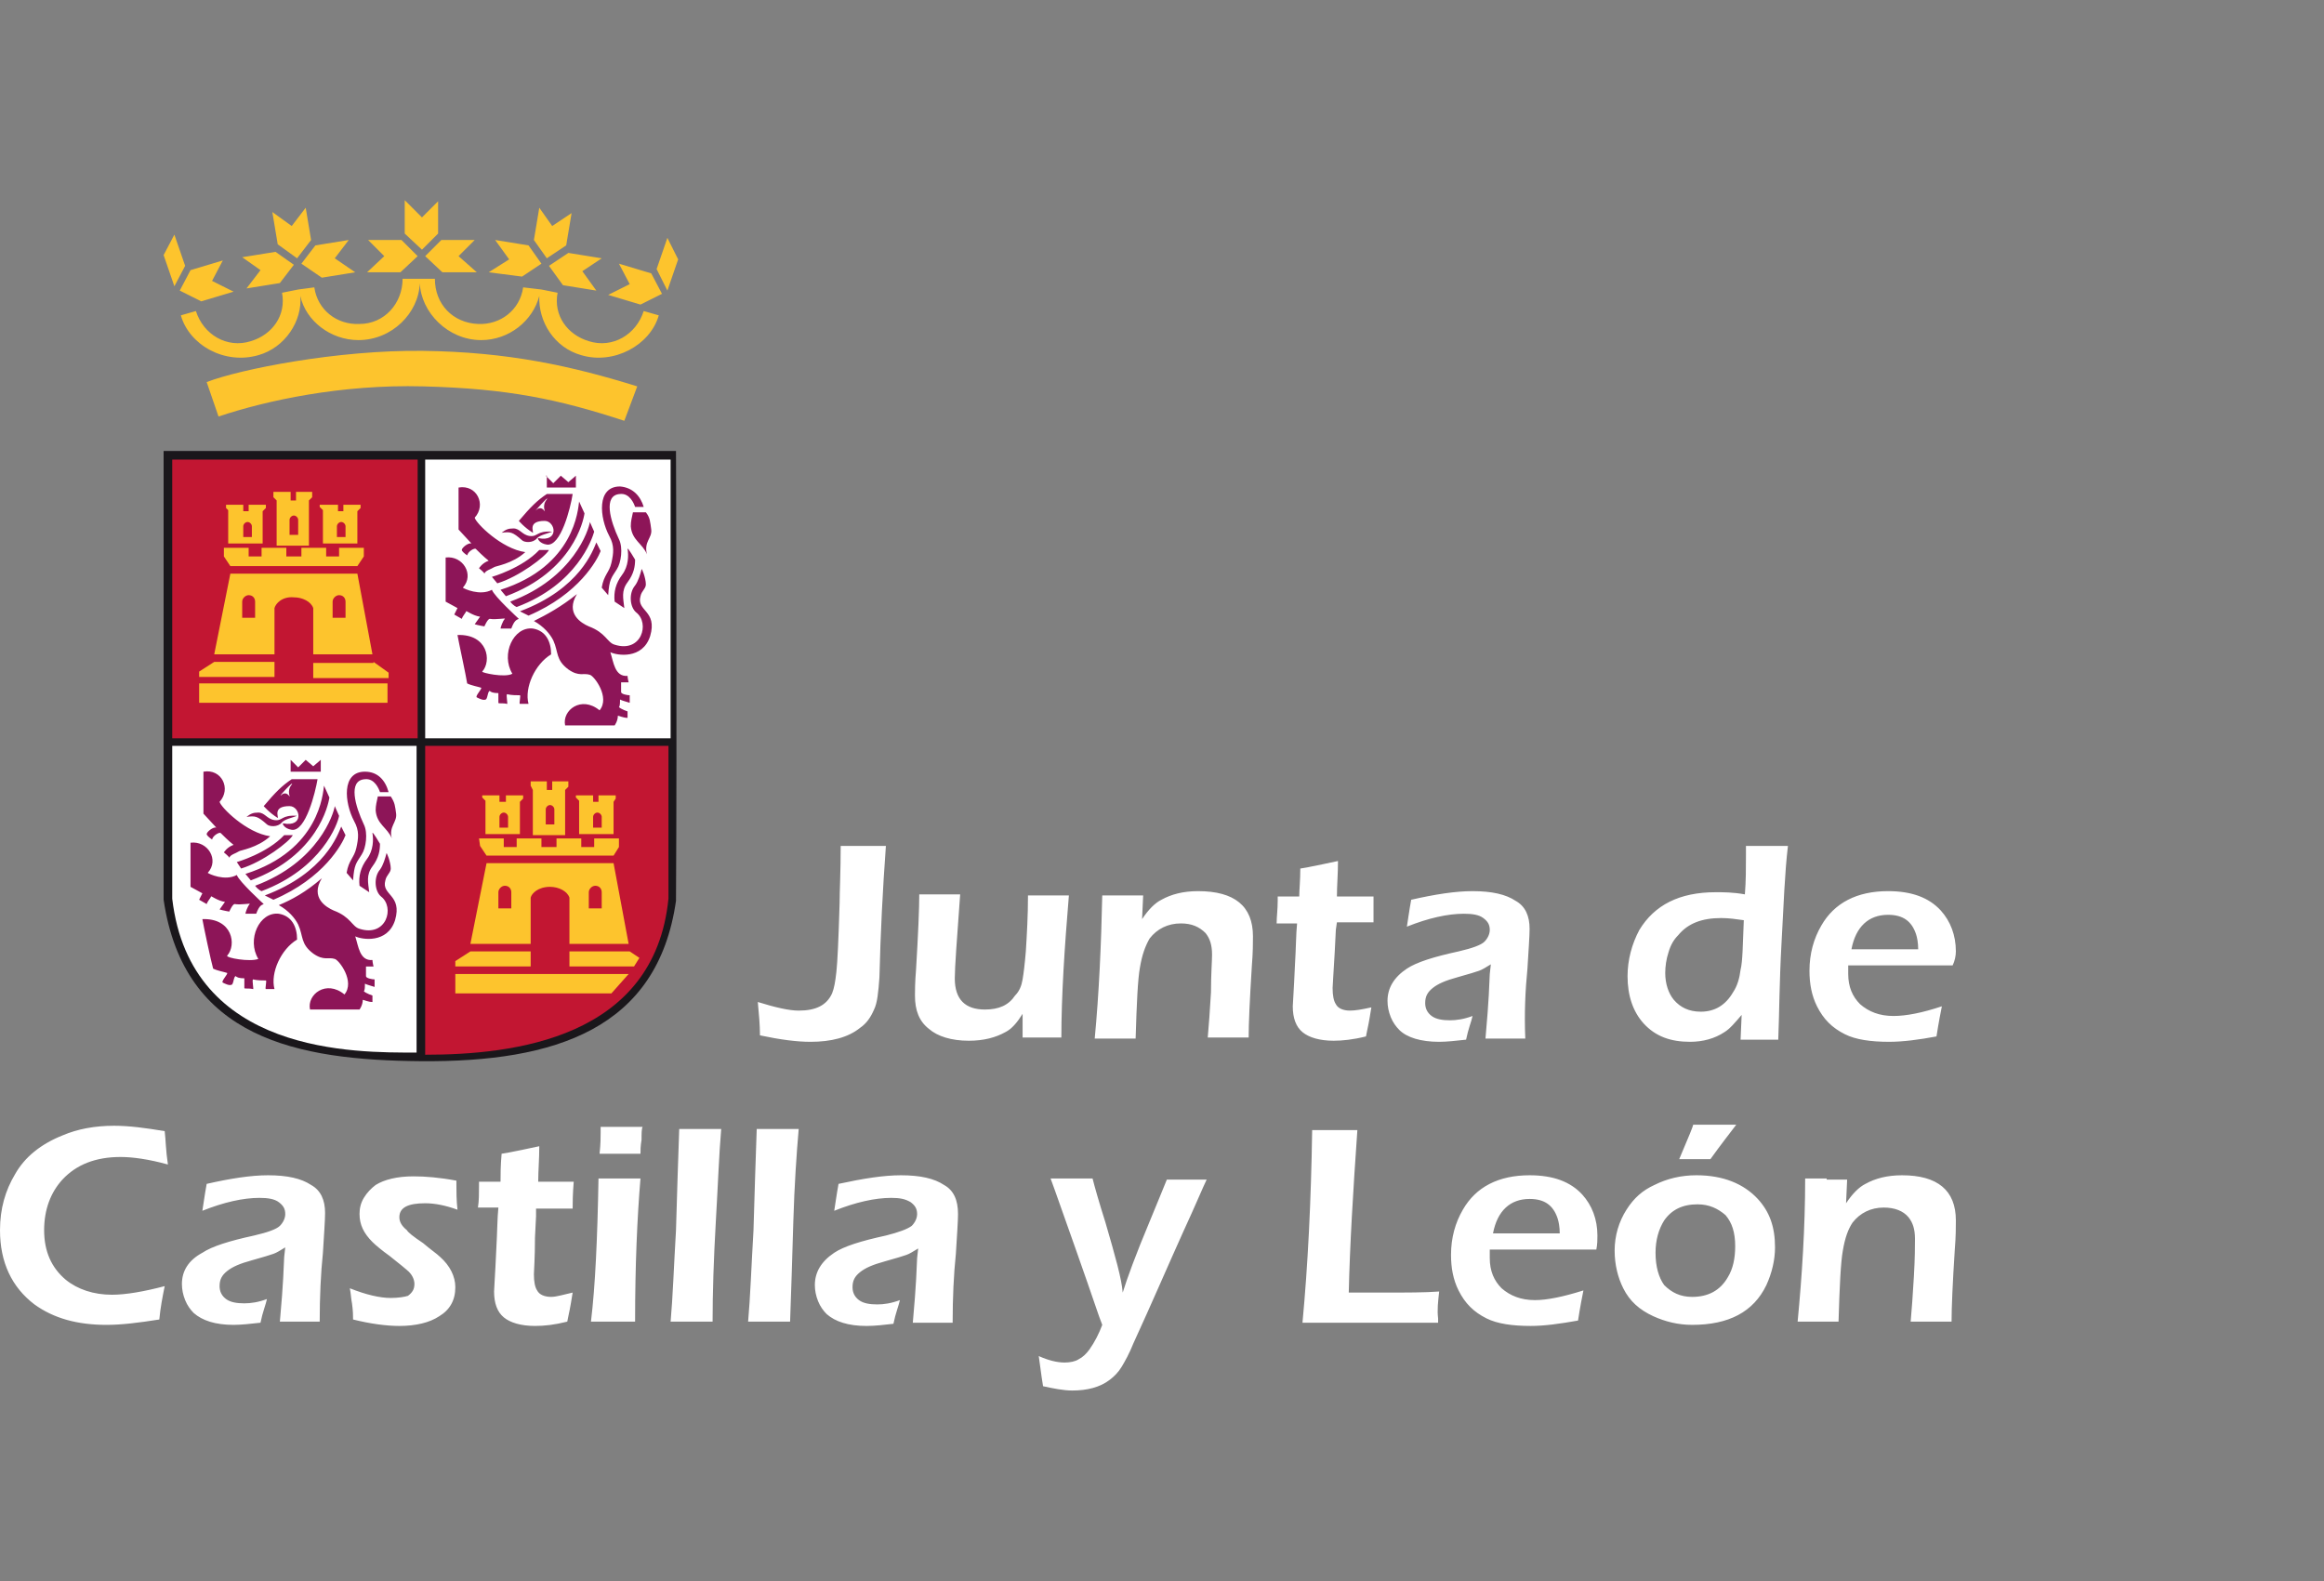 <?xml version="1.0" encoding="utf-8"?>
<!-- Generator: Adobe Illustrator 25.1.0, SVG Export Plug-In . SVG Version: 6.00 Build 0)  -->
<svg version="1.1" id="Capa_1" xmlns="http://www.w3.org/2000/svg" xmlns:xlink="http://www.w3.org/1999/xlink" x="0px" y="0px"
	 viewBox="0 0 215.9 146.9" style="enable-background:new 0 0 215.9 146.9;" xml:space="preserve">
<rect x="0" y="0" width="215.9" height="146.9" fill="#808080" stroke="none"/>
<style type="text/css">
	.st0{fill:#1A171B;}
	.st1{fill:#FFFFFF;}
	.st2{fill:#C21632;}
	.st3{fill:#8D1558;}
	.st4{fill:#FDC42D;}
</style>
<g>
	<g>
		<path class="st0" d="M62.8,83.7c-1.7,11.9-11.2,15-23.7,14.9c-11.5-0.1-22-2.1-23.9-15V41.9h47.6C62.8,41.9,62.9,67.8,62.8,83.7"
			/>
		<path class="st1" d="M16,69.3h22.7v28.5C33,97.8,17.7,98,16,83.5V69.3z M39.5,42.7h22.8v25.9H39.5V42.7z"/>
		<path class="st2" d="M62.1,69.3v14.2C60.8,96.5,47.7,98,39.5,98V69.3H62.1z M16,42.7h22.8v25.9H16V42.7z"/>
		<path class="st3" d="M46.6,49.5c0.4-0.3,0.6-0.4,1.1-0.4c0.6,0,0.8,0.6,1.5,0.7c0.8,0.1,0.6-0.5,2.1-0.4c-0.5,0.2-1.1,0.3-1.4,0.6
			c-0.4,0.5-1.2,0.4-1.4,0.2C47.6,49.4,47.4,49.4,46.6,49.5 M60.1,51.5c-0.4-1-1.4-1.3-1.5-2.6c0-0.5,0.1-0.8,0.2-1.3H60
			c0.4,0.5,0.4,0.9,0.5,1.6C60.6,50,59.8,50.3,60.1,51.5 M59.8,47.1c0,0-0.7,0-0.8,0c-0.1-0.3-0.5-1.3-1.4-1.2
			c-1.6,0.1-0.9,2.5-0.1,4.2c0.4,0.8,0.2,2.2-0.2,2.8c-0.5,0.8-0.7,0.9-0.8,2.4l-0.6-0.7c0.2-1.2,0.7-1.4,0.9-2.3
			c0.2-0.9,0.3-1.6-0.2-2.5c-0.9-1.7-1.2-4.6,1-4.6C58.8,45.3,59.5,46.1,59.8,47.1 M58.3,51c0-0.2,0.7,1,0.7,1
			c0,0.6-0.1,1.3-0.7,2.1c-0.6,0.8-0.4,1.5-0.3,2.4l-0.9-0.6c-0.1-0.9,0.1-1.7,0.7-2.5C58.4,52.6,58.4,51.6,58.3,51 M53.6,55.2
			c-1.1,1.8,0.4,2.7,1.1,3c1.6,0.6,1.7,1.5,2.4,1.7c2.5,0.8,3.3-2,2-3c-0.6-0.5-0.7-1.8-0.1-2.5c0.3-0.4,0.5-1.1,0.6-1.5
			c0-0.2,0.4,0.8,0.4,1.4c0,0.4-0.4,0.6-0.5,1.1c-0.4,1.4,1.6,1.3,0.9,3.7c-0.7,2.2-3.1,1.8-3.7,1.5c0.3,0.9,0.4,2.3,1.6,2.2
			c0,0.2,0.1,0.6,0.1,0.6l-0.7,0c0,0.3,0,0.4,0,0.9c0,0.2,0.6,0.3,0.8,0.3v0.7c-0.3-0.1-0.7-0.2-0.9-0.3c0,0.3,0,0.6-0.1,0.7
			c0.2,0.2,0.8,0.4,0.8,0.4c0,0.3,0,0.6,0,0.6c-0.4,0-0.8-0.2-0.9-0.2c0,0.5-0.3,0.9-0.3,0.9s-3.2,0-4.6,0c-0.3-1.4,1.5-2.8,3.2-1.4
			c1-1.2-0.5-3.2-0.9-3.3c-0.6-0.2-1,0.2-2-0.5c-1.2-0.9-0.9-1.6-1.4-2.7c-0.3-0.6-0.9-1.3-1.8-1.8C50.8,57.1,52.1,56.4,53.6,55.2
			 M54.3,47.7c-0.1,0.7-1.1,5.4-7.3,7.7l-0.5-0.6c6.9-2.2,7.2-7.5,7.3-8.2L54.3,47.7z M48,56.4c0,0-0.3-0.1-0.6-0.5
			c5.9-2.2,7.3-6.7,7.4-7.4l0.4,0.9C55,50.1,53.6,54.3,48,56.4 M55.8,51.2c-0.3,0.8-2,4-6.7,6l-0.8-0.4c5.6-2.1,6.8-5.7,7.1-6.4
			L55.8,51.2z M45.7,53.6c0,0,2.8-0.8,4.4-2.5H51c-0.3,0.6-2.8,2.5-4.8,3.1L45.7,53.6z M42.6,45.3c1.7-0.3,2.6,1.6,1.5,2.8
			c0.1,0.5,2.5,2.9,4.7,3.2c-1.2,1.1-2.8,1.3-2.9,1.4c-0.3,0.2-0.8,0.3-0.9,0.6c0-0.1-0.5-0.5-0.5-0.5s0.3-0.5,0.9-0.7
			c-0.4-0.3-1.1-1-1.2-1.1c-0.1-0.1-0.7,0.2-0.8,0.6c-0.3-0.2-0.5-0.4-0.5-0.5c0-0.2,0.6-0.7,0.9-0.6l-1.2-1.3V45.3z M42.5,59
			c2.8-0.1,3.2,2.4,2.3,3.4c-0.1,0.1,2.1,0.6,2.8,0.2c-1.1-1.8,0.1-4.4,1.9-4.2c1.2,0.2,1.7,1.2,1.7,2.4c-1.5,0.9-2.5,3.1-2.1,4.6
			c-0.1,0-0.6,0-0.8,0c-0.1,0,0.1-0.8,0-0.8c-0.3,0-0.8,0-1.2-0.1c-0.1,0.1,0.1,1,0,0.9c-0.4-0.1-0.8,0-0.8-0.1c0-0.5,0-0.9,0-0.9
			c-0.5,0-0.7-0.1-0.8-0.2c-0.2,0-0.2,0.8-0.4,0.8c-0.2,0.1-0.6-0.1-0.8-0.2c-0.2-0.1,0.5-0.8,0.4-0.9c-0.3-0.1-0.9-0.2-1.3-0.4
			C43.3,62.8,42.6,59.6,42.5,59 M41.4,51.8c1.6-0.2,2.7,1.6,1.6,2.8c0.1,0.1,1.6,0.8,2.7,0.2c0.2,0.6,2.5,2.7,2.5,2.7
			c-0.2,0.1-0.4,0.1-0.7,0.9c-0.3,0-0.6,0-1,0c0-0.1,0.2-0.7,0.4-0.9c0.1-0.1-0.8,0.1-1.4,0c-0.2,0-0.5,0.7-0.5,0.7
			s-0.6-0.1-0.9-0.2l0.5-0.7c-0.7-0.1-1.3-0.6-1.3-0.5c0,0.1-0.3,0.4-0.4,0.7l-0.7-0.4l0.3-0.6l-1.1-0.6V51.8z M50.7,44.2l0.7,0.7
			l0.7-0.7l0.7,0.6l0.7-0.6v1.1h-2.7V44.2z M53.2,45.9c-0.2,1.3-1.1,4.9-2.4,4.7c-0.7-0.1-0.9-0.6-0.8-0.6c2,0.4,1.6-1.6,0.6-1.6
			c-1.6,0-1,1-1.1,1.1c-0.8-0.5-1.3-1.1-1.3-1.1c1.1-1.3,1.7-1.9,2.6-2.5L53.2,45.9z M49.8,47.4c0.3-0.3,0.6-0.2,0.8,0.1
			c0.1,0.1-0.3-0.5,0.2-1.1C51.1,45.9,49.5,47.7,49.8,47.4 M26.1,73.9c0.3-0.3,0.6-0.2,0.8,0.1c0.1,0.1-0.3-0.5,0.2-1.1
			C27.4,72.4,25.8,74.1,26.1,73.9 M29.5,72.4c-0.2,1.2-1.1,4.9-2.4,4.7c-0.7-0.1-0.9-0.6-0.8-0.6c2,0.4,1.6-1.6,0.6-1.6
			c-1.6,0-1,1-1.1,1.1c-0.8-0.5-1.3-1.1-1.3-1.1c1.1-1.3,1.7-1.9,2.6-2.5L29.5,72.4z M27,70.6l0.7,0.7l0.7-0.7l0.7,0.6l0.7-0.6v1.1
			H27V70.6z M17.7,78.3c1.6-0.2,2.7,1.6,1.6,2.8c0.1,0.1,1.6,0.8,2.7,0.2c0.2,0.6,2.5,2.7,2.5,2.7c-0.2,0.1-0.4,0.1-0.7,0.9
			c-0.3,0-0.6,0-1,0c0-0.1,0.2-0.7,0.4-0.9c0.1-0.1-0.8,0.1-1.4,0c-0.2,0-0.5,0.7-0.5,0.7s-0.6-0.1-0.9-0.2l0.5-0.7
			c-0.7-0.1-1.3-0.6-1.3-0.5c0,0.1-0.3,0.4-0.4,0.7l-0.7-0.4l0.3-0.6l-1.1-0.6V78.3z M18.8,85.4c2.8-0.1,3.2,2.4,2.3,3.4
			C21,89,23.2,89.4,24,89.1c-1.1-1.8,0.1-4.4,1.9-4.2c1.2,0.2,1.7,1.2,1.7,2.4c-1.5,0.9-2.5,3.1-2.1,4.6c-0.1,0-0.6,0-0.8,0
			c-0.1,0,0.1-0.8,0-0.8c-0.3,0-0.8,0-1.2-0.1c-0.1,0.1,0.1,1,0,0.9c-0.4-0.1-0.8,0-0.8-0.1c0-0.5,0-0.9,0-0.9
			c-0.5,0-0.7-0.1-0.8-0.2c-0.2,0-0.2,0.8-0.4,0.8c-0.2,0.1-0.6-0.1-0.8-0.2c-0.2-0.1,0.5-0.8,0.4-0.9c-0.3-0.1-0.9-0.2-1.3-0.4
			C19.6,89.3,18.9,86,18.8,85.4 M18.9,71.7c1.7-0.3,2.6,1.6,1.5,2.8c0.1,0.5,2.5,2.9,4.7,3.2c-1.2,1.1-2.8,1.3-2.9,1.4
			c-0.3,0.2-0.8,0.3-0.9,0.6c0-0.1-0.5-0.5-0.5-0.5s0.3-0.5,0.9-0.7c-0.4-0.3-1.1-1-1.2-1.1c-0.1-0.1-0.7,0.2-0.8,0.6
			c-0.3-0.2-0.5-0.4-0.5-0.5c0-0.2,0.6-0.7,0.9-0.6l-1.2-1.3V71.7z M22,80.1c0,0,2.8-0.8,4.4-2.5h0.8c-0.3,0.6-2.8,2.5-4.8,3.1
			L22,80.1z M32.1,77.6c-0.3,0.8-2,4-6.7,6l-0.8-0.4c5.6-2.1,6.8-5.7,7.1-6.4L32.1,77.6z M24.3,82.8c0,0-0.3-0.1-0.6-0.5
			c5.9-2.2,7.3-6.7,7.4-7.4l0.4,0.9C31.4,76.5,29.9,80.7,24.3,82.8 M30.6,74.1c-0.1,0.7-1.1,5.4-7.3,7.7l-0.5-0.6
			c6.9-2.2,7.2-7.5,7.3-8.2L30.6,74.1z M29.9,81.6c-1.1,1.8,0.4,2.7,1.1,3c1.6,0.6,1.7,1.5,2.4,1.7c2.5,0.8,3.3-2,2-3
			c-0.6-0.5-0.7-1.8-0.1-2.5c0.3-0.4,0.5-1.1,0.6-1.5c0-0.2,0.4,0.8,0.4,1.4c0,0.4-0.4,0.6-0.5,1.1c-0.4,1.4,1.6,1.3,0.9,3.7
			c-0.7,2.2-3.1,1.8-3.7,1.5c0.3,0.9,0.4,2.3,1.6,2.2c0,0.2,0.1,0.6,0.1,0.6l-0.7,0c0,0.3,0,0.4,0,0.9c0,0.2,0.6,0.3,0.8,0.3v0.7
			c-0.3-0.1-0.7-0.2-0.9-0.3c0,0.3,0,0.6-0.1,0.7c0.2,0.2,0.8,0.4,0.8,0.4c0,0.3,0,0.6,0,0.6c-0.4,0-0.8-0.2-0.9-0.2
			c0,0.5-0.3,0.9-0.3,0.9s-3.2,0-4.6,0c-0.3-1.4,1.5-2.8,3.2-1.4c1-1.2-0.5-3.2-0.9-3.3c-0.6-0.2-1,0.2-2-0.5
			c-1.2-0.9-0.9-1.6-1.4-2.7c-0.3-0.6-0.9-1.3-1.8-1.8C27.1,83.6,28.4,82.9,29.9,81.6 M34.6,77.4c0-0.2,0.7,1,0.7,1
			c0,0.6-0.1,1.3-0.7,2.1c-0.6,0.8-0.4,1.5-0.3,2.4l-0.9-0.6c-0.1-0.9,0.1-1.7,0.7-2.5C34.7,79,34.7,78,34.6,77.4 M36.1,73.6
			c0,0-0.7,0-0.8,0c-0.1-0.3-0.5-1.3-1.4-1.2c-1.6,0.1-0.9,2.5-0.1,4.2c0.4,0.8,0.2,2.2-0.2,2.8c-0.5,0.8-0.7,0.9-0.8,2.4l-0.6-0.7
			c0.2-1.2,0.7-1.4,0.9-2.3c0.2-0.9,0.3-1.6-0.2-2.5c-0.9-1.7-1.2-4.6,1-4.6C35.1,71.7,35.8,72.5,36.1,73.6 M36.4,77.9
			c-0.4-1-1.4-1.3-1.5-2.6c0-0.5,0.1-0.8,0.2-1.3h1.2c0.4,0.6,0.4,0.9,0.5,1.6C36.9,76.4,36.1,76.8,36.4,77.9 M22.9,75.9
			c0.4-0.3,0.6-0.4,1.1-0.4c0.6,0,0.8,0.6,1.5,0.7c0.8,0.1,0.6-0.5,2.1-0.4c-0.5,0.2-1.1,0.3-1.4,0.6c-0.4,0.5-1.2,0.4-1.4,0.2
			C23.9,75.8,23.7,75.8,22.9,75.9"/>
		<path class="st4" d="M19.2,35.5c3.1-1.2,12.2-3,20.1-2.9c7.9,0.1,13.8,1.4,19.9,3.3l-1.2,3.2c-6.1-2-10.8-3-18.7-3.2
			c-7.6-0.2-14.5,1.3-19,2.8L19.2,35.5z M50.3,26.9l1.5,0.3c-0.4,2.1,0.9,3.9,2.9,4.5c2.2,0.7,4.4-0.6,5.1-2.8l1.4,0.4
			c-0.8,2.8-4.2,4.6-7.2,3.7c-2.5-0.7-4-3.1-3.9-5.5c-0.6,2.3-2.8,4.1-5.4,4.1c-3.1,0-5.6-2.6-5.7-5.3c-0.1,2.8-2.6,5.3-5.7,5.3
			c-2.6,0-4.9-1.8-5.4-4.1c0.2,2.3-1.4,4.8-3.9,5.5c-3.1,0.9-6.4-0.9-7.2-3.7l1.4-0.4c0.7,2.2,2.9,3.5,5.1,2.8
			c2-0.6,3.3-2.4,2.9-4.5l1.5-0.3l1.5-0.2c0.3,2.1,2.1,3.5,4.2,3.4c2.3,0,4-1.9,4-4.2h1.5h1.5c0,2.4,1.7,4.1,4,4.2
			c2.1,0.1,3.9-1.3,4.2-3.4L50.3,26.9L50.3,26.9z M16.2,21.8l1,2.9l-1,1.9l-1-2.9L16.2,21.8z M21.7,27.1l-3,0.9l-2-1l1-1.9l3-0.9
			l-1,1.9L21.7,27.1z M62,22.1l1,2l-1,2.9L61,25L62,22.1z M56.5,27.4l2-1l-1-1.9l3,0.9l1,1.9l-2,1L56.5,27.4z M45.4,25.3l1.9-1.2
			L46,22.3l3.1,0.5l1.2,1.7l-1.8,1.2L45.4,25.3z M55.4,27l-3.1-0.5L51,24.7l1.8-1.2l3.1,0.5l-1.8,1.2L55.4,27z M53.1,19.8l-0.5,3
			l-1.8,1.2l-1.2-1.7l0.5-3l1.2,1.7L53.1,19.8z M33,25.3l-3.1,0.5L28,24.5l1.3-1.7l3.1-0.5L31.1,24L33,25.3z M22.9,26.8l1.3-1.7
			l-1.7-1.2l3.1-0.5l1.7,1.2L26,26.3L22.9,26.8z M25.3,19.7l1.8,1.3l1.3-1.7l0.5,3L27.6,24l-1.8-1.3L25.3,19.7z M44.3,25.3h-3.2
			l-1.6-1.5l1.5-1.5h3.1l-1.5,1.5L44.3,25.3z M34.1,25.3l1.6-1.5l-1.5-1.5h3.1l1.5,1.5l-1.6,1.5H34.1z M37.6,18.6l1.6,1.6l1.5-1.5v3
			l-1.5,1.5l-1.6-1.5V18.6z M34.7,61.5l1.4,1v0.5h-7v-1.4H34.7z M19.9,61.5h5.6v1.4h-7v-0.5L19.9,61.5z M20.8,50.9h2.3v0.8h1.2v-0.8
			h2.3v0.8H28v-0.8h2.3v0.8h1.2v-0.8h2.3v0.8l-0.6,0.9H21.4l-0.6-0.9L20.8,50.9z M18.5,63.5h17.5v1.8H18.5V63.5z M25.5,45.7H27v0.8
			h0.5v-0.8h1.5v0.5l-0.3,0.3v4.2h-3v-4.2l-0.3-0.3V45.7z M27.7,48.3c0-0.2-0.2-0.4-0.4-0.4c-0.2,0-0.4,0.2-0.4,0.4v1.4h0.8V48.3z
			 M29.8,46.9h1.6v0.6h0.5v-0.6h1.6v0.3l-0.3,0.3v3h-3.2v-3.1l-0.3-0.3V46.9z M32.1,48.9c0-0.2-0.2-0.4-0.4-0.4
			c-0.2,0-0.4,0.2-0.4,0.4v1h0.8V48.9z M21,46.9h1.6v0.6h0.5v-0.6h1.6v0.3l-0.3,0.3v3h-3.2v-3.1L21,47.2V46.9z M23.4,48.9
			c0-0.2-0.2-0.4-0.4-0.4c-0.2,0-0.4,0.2-0.4,0.4v1h0.8V48.9z M25.5,56.5v4.3h-5.6l1.5-7.5h11.8l1.4,7.5h-5.5v-4.3
			c-0.2-0.6-1-1-1.8-1C26.2,55.4,25.6,56.1,25.5,56.5 M23.7,57.4l0-1.5c0-0.3-0.2-0.6-0.6-0.6c-0.3,0-0.6,0.3-0.6,0.6v1.5H23.7z
			 M32.1,57.4l0-1.5c0-0.3-0.2-0.6-0.6-0.6c-0.3,0-0.6,0.3-0.6,0.6v1.5H32.1z M55.9,84.4l0-1.5c0-0.3-0.2-0.6-0.6-0.6
			c-0.3,0-0.6,0.3-0.6,0.6v1.5H55.9z M47.5,84.4l0-1.5c0-0.3-0.2-0.6-0.6-0.6c-0.3,0-0.6,0.3-0.6,0.6v1.5H47.5z M49.3,83.4v4.3h-5.6
			l1.5-7.5H57l1.4,7.5h-5.5v-4.3c-0.2-0.6-1-1-1.8-1C50,82.4,49.4,83,49.3,83.4 M47.2,75.9c0-0.2-0.2-0.4-0.4-0.4
			c-0.2,0-0.4,0.2-0.4,0.4v1h0.8V75.9z M44.8,73.9h1.6v0.6H47v-0.6h1.6v0.3l-0.3,0.3v3h-3.2v-3.1l-0.3-0.3V73.9z M55.9,75.9
			c0-0.2-0.2-0.4-0.4-0.4c-0.2,0-0.4,0.2-0.4,0.4v1h0.8V75.9z M53.5,73.9h1.6v0.6h0.5v-0.6h1.6v0.3L57,74.5v3h-3.2v-3.1l-0.3-0.3
			V73.9z M51.5,75.2c0-0.2-0.2-0.4-0.4-0.4c-0.2,0-0.4,0.2-0.4,0.4v1.4h0.8V75.2z M49.3,72.6h1.5v0.8h0.5v-0.8h1.5v0.5l-0.3,0.3v4.2
			h-3v-4.2L49.3,73V72.6z M42.3,90.5h16.1l-1.6,1.8H42.3V90.5z M44.5,77.9h2.3v0.8h1.2v-0.8h2.3v0.8h1.4v-0.8h2.3v0.8h1.2v-0.8h2.3
			v0.8L57,79.5H45.2l-0.6-0.9L44.5,77.9z M43.7,88.4h5.6v1.4h-7v-0.5L43.7,88.4z M58.5,88.4l0.9,0.6l-0.5,0.8h-6v-1.4H58.5z"/>
		<path class="st1" d="M59.5,107.2c0-0.3,0-0.7,0.1-1.3c0-0.6,0-1,0.1-1.2c-0.7,0-1.3,0-1.8,0c-0.5,0-1.2,0-2.1,0v0.5
			c0,0.4,0,1.1-0.1,2c0.9,0,1.5,0,2,0C58.1,107.2,58.7,107.2,59.5,107.2 M55.6,109.5c-0.1,5.6-0.3,10-0.7,13.3h2.1H59
			c0-5.3,0.2-9.7,0.5-13.3h-1.9H55.6z M44.4,112.2h1.9c-0.1,0.9-0.1,2.3-0.2,4c-0.1,2.3-0.2,3.5-0.2,3.8c0,1.1,0.3,1.9,0.9,2.4
			c0.6,0.5,1.6,0.8,2.9,0.8c0.9,0,1.8-0.1,3-0.4l0.1-0.5c0.2-0.9,0.3-1.6,0.4-2.2c-0.9,0.2-1.5,0.4-2,0.4c-0.6,0-1.1-0.2-1.3-0.6
			c-0.2-0.3-0.3-0.8-0.3-1.5c0-0.3,0.1-1.5,0.1-3.4l0.1-2l0-0.7h3.4c0-0.5,0-1.3,0.1-2.5H50c0-1,0.1-2.1,0.1-3.3
			c-0.9,0.2-1.9,0.4-2.9,0.6l-0.6,0.1c-0.1,1.1-0.1,2-0.1,2.6h-2l0,0.4C44.5,110.9,44.5,111.6,44.4,112.2 M36.3,120.6
			c-1,0-2.3-0.3-3.8-0.9c0.1,0.5,0.1,0.9,0.2,1.4c0.1,0.7,0.1,1.2,0.1,1.5c1.6,0.4,3.1,0.6,4.3,0.6c1.5,0,2.8-0.3,3.7-0.9
			c1-0.6,1.5-1.5,1.5-2.7c0-1-0.5-2-1.4-2.8c-0.3-0.3-0.9-0.7-1.6-1.3c-0.9-0.6-1.4-1-1.5-1.2c-0.5-0.4-0.7-0.8-0.7-1.2
			c0-0.9,0.8-1.3,2.4-1.3c0.9,0,1.9,0.2,3,0.6c-0.1-0.9-0.1-1.7-0.1-2.3l0-0.4c-1.6-0.3-2.9-0.4-4-0.4c-1.5,0-2.7,0.3-3.5,0.8
			c-0.4,0.3-0.8,0.7-1.1,1.2c-0.3,0.5-0.4,1-0.4,1.5c0,1,0.4,1.8,1.2,2.6c0.3,0.3,0.9,0.8,1.6,1.3c1,0.8,1.5,1.2,1.6,1.3
			c0.5,0.4,0.7,0.9,0.7,1.3c0,0.5-0.2,0.8-0.6,1.1C37.6,120.5,37,120.6,36.3,120.6 M16.9,119.3c0,0.5,0.1,1,0.3,1.5
			c0.2,0.5,0.5,0.9,0.8,1.2c0.8,0.7,2,1.1,3.7,1.1c0.7,0,1.6-0.1,2.5-0.2c0.2-1,0.5-1.7,0.6-2.2c-0.8,0.3-1.5,0.4-2.1,0.4
			c-0.7,0-1.3-0.1-1.7-0.4c-0.4-0.3-0.6-0.7-0.6-1.2c0-0.6,0.2-1,0.7-1.4c0.5-0.4,1.2-0.7,2.3-1c1.1-0.3,1.7-0.5,2-0.6
			c0.3-0.1,0.6-0.3,1.1-0.6l-0.1,0.9c-0.1,2.8-0.3,4.8-0.4,6h1.9h1.8c0-2.3,0.1-4.5,0.3-6.4c0.1-1.7,0.2-3,0.2-3.7
			c0-1.2-0.4-2.1-1.3-2.6c-0.9-0.6-2.2-0.9-4-0.9c-1.6,0-3.5,0.3-5.7,0.8c-0.2,1.1-0.3,1.9-0.4,2.5c2-0.8,3.8-1.2,5.3-1.2
			c0.8,0,1.4,0.1,1.8,0.4c0.4,0.3,0.6,0.6,0.6,1.1c0,0.4-0.2,0.8-0.5,1.1c-0.3,0.3-1.1,0.6-2.4,0.9c-2.3,0.5-3.9,1-4.8,1.6
			C17.5,117.1,16.9,118.1,16.9,119.3 M15.3,105.1c-1.8-0.3-3.3-0.5-4.7-0.5c-1.8,0-3.4,0.3-4.8,0.9c-2,0.8-3.5,2-4.4,3.6
			c-0.9,1.5-1.4,3.2-1.4,5.2c0,3,1.1,5.3,3.2,6.9c1.8,1.3,4,1.9,6.7,1.9c1.4,0,3-0.2,4.9-0.5c0.1-1.1,0.3-2.1,0.5-3.1
			c-1.9,0.5-3.6,0.8-4.9,0.8c-1.7,0-3.2-0.5-4.3-1.4c-1.3-1.1-2-2.6-2-4.6c0-1.9,0.6-3.5,1.7-4.7c1.3-1.4,3.1-2.1,5.4-2.1
			c1.1,0,2.6,0.2,4.4,0.7C15.4,106.9,15.4,105.9,15.3,105.1 M66.5,113.5c0.2-3.4,0.3-6.3,0.5-8.6c-0.8,0-1.5,0-1.9,0
			c-0.4,0-1.1,0-2,0c-0.1,2.8-0.2,5.9-0.3,9.4c-0.2,3.4-0.3,6.3-0.5,8.5h2.1h1.8C66.2,120.1,66.3,117,66.5,113.5 M72.3,104.9
			c-0.4,0-1.1,0-2,0c-0.1,2.8-0.2,5.9-0.3,9.4c-0.2,3.4-0.3,6.3-0.5,8.5h2.1h1.8c0.1-2.7,0.2-5.9,0.3-9.3c0.1-3.4,0.3-6.3,0.5-8.6
			C73.3,104.9,72.7,104.9,72.3,104.9 M81.7,90.8c0.1-4.1,0.3-8.1,0.6-12.2c-1.1,0-1.8,0-2.1,0s-1,0-2.1,0c0,2.4-0.1,4.2-0.1,5.3
			c-0.1,3.4-0.2,5.5-0.3,6.4c-0.1,0.9-0.2,1.5-0.4,2c-0.5,1.1-1.5,1.6-3.1,1.6c-0.9,0-2.2-0.3-3.8-0.8c0.1,1.1,0.2,2.1,0.2,3.1
			c1.9,0.4,3.4,0.6,4.7,0.6c1.9,0,3.5-0.4,4.6-1.3c0.6-0.4,1-1,1.3-1.7C81.5,93.2,81.6,92.2,81.7,90.8 M87.7,110.1
			c-0.9-0.6-2.2-0.9-4-0.9c-1.6,0-3.5,0.3-5.8,0.8c-0.2,1.1-0.3,1.9-0.4,2.5c2-0.8,3.8-1.2,5.3-1.2c0.8,0,1.3,0.1,1.8,0.4
			c0.4,0.3,0.6,0.6,0.6,1.1c0,0.4-0.2,0.8-0.5,1.1c-0.4,0.3-1.2,0.6-2.4,0.9c-2.3,0.5-3.9,1-4.8,1.6c-1.2,0.8-1.8,1.8-1.8,3
			c0,0.5,0.1,1,0.3,1.5c0.2,0.5,0.5,0.9,0.8,1.2c0.8,0.7,2,1.1,3.7,1.1c0.8,0,1.6-0.1,2.5-0.2c0.2-1,0.5-1.7,0.6-2.2
			c-0.8,0.3-1.5,0.4-2.1,0.4c-0.7,0-1.3-0.1-1.7-0.4c-0.4-0.3-0.6-0.7-0.6-1.2c0-0.6,0.2-1,0.7-1.4c0.5-0.4,1.2-0.7,2.3-1
			c1.1-0.3,1.7-0.5,2-0.6c0.3-0.1,0.6-0.3,1.1-0.6l-0.1,0.9c-0.1,2.8-0.3,4.8-0.4,6h1.9h1.8c0-2.3,0.1-4.5,0.3-6.4
			c0.1-1.7,0.2-3,0.2-3.7C89,111.5,88.6,110.6,87.7,110.1 M98.6,96.5c0-4,0.3-8.5,0.7-13.3c-0.6,0-1.2,0-1.8,0c-0.5,0-1.1,0-2,0
			c0,1.9-0.1,3.6-0.2,5.2c-0.1,1.2-0.2,2-0.3,2.6c-0.1,0.6-0.3,1.1-0.7,1.5c-0.6,0.9-1.5,1.3-2.8,1.3c-1.8,0-2.8-0.9-2.8-2.9
			c0-1,0.2-3.7,0.5-7.8c-0.7,0-1.3,0-1.8,0c-0.5,0-1.1,0-2,0c0,1.3-0.1,3.7-0.3,7c-0.1,1.2-0.1,2-0.1,2.4c0,1.4,0.4,2.4,1.3,3.1
			c0.8,0.7,2.1,1.1,3.7,1.1c1.4,0,2.5-0.3,3.4-0.8c0.6-0.3,1.1-0.9,1.6-1.7v2.2h1.7H98.6z M102.7,113.6c-0.6-1.9-1-3.3-1.2-4.1h-1.9
			h-2l0.4,1.1c1.2,3.4,2.6,7.3,4.1,11.7l0.3,0.8c-0.3,0.8-0.7,1.6-1.2,2.3c-0.3,0.4-0.6,0.7-1,0.9c-0.3,0.2-0.8,0.3-1.3,0.3
			c-0.7,0-1.5-0.2-2.4-0.6c0.1,0.6,0.2,1.6,0.4,2.8c0.9,0.2,1.9,0.4,2.7,0.4c1.4,0,2.6-0.3,3.5-1c0.4-0.3,0.8-0.7,1.1-1.2
			c0.3-0.5,0.7-1.2,1.1-2.2c1.7-3.7,3.2-7.2,4.6-10.3c1.2-2.6,1.9-4.3,2.2-4.9h-1.9h-1.8c-0.3,0.7-0.8,2-1.6,3.9
			c-1.3,3.1-2.1,5.3-2.5,6.6C104.2,118.8,103.6,116.7,102.7,113.6 M116.3,89.7c0.1-1.2,0.1-2.1,0.1-2.7c0-2.8-1.7-4.2-5.1-4.2
			c-1.4,0-2.5,0.3-3.4,0.8c-0.6,0.3-1.2,0.9-1.8,1.8l0.1-2.2c-0.6,0-1.2,0-1.8,0c-0.5,0-1.2,0-2,0c-0.1,4.6-0.3,9.1-0.7,13.3h2h1.8
			c0.1-3.3,0.2-5.5,0.4-6.6c0.2-1.2,0.5-2,0.9-2.7c0.7-0.9,1.7-1.4,2.9-1.4c1,0,1.7,0.3,2.3,0.9c0.4,0.5,0.6,1.1,0.6,2
			c0,0.6-0.1,1.8-0.1,3.5c-0.1,1.7-0.2,3.1-0.3,4.2h1.9h1.9C116,95.1,116.1,92.9,116.3,89.7 M127.6,83.3h-3.4c0-1,0.1-2.1,0.1-3.3
			c-0.9,0.2-1.9,0.4-2.9,0.6l-0.6,0.1c0,1.1-0.1,2-0.1,2.6h-2l0,0.4c0,0.8-0.1,1.5-0.1,2.1h1.9c-0.1,0.9-0.1,2.3-0.2,3.9
			c-0.1,2.3-0.2,3.6-0.2,3.8c0,1.1,0.3,1.9,0.9,2.4c0.6,0.5,1.6,0.8,2.9,0.8c0.8,0,1.8-0.1,3-0.4l0.1-0.5c0.2-0.9,0.3-1.6,0.4-2.2
			c-0.9,0.2-1.5,0.3-2,0.3c-0.6,0-1.1-0.2-1.3-0.6c-0.2-0.3-0.3-0.8-0.3-1.5c0-0.3,0.1-1.5,0.2-3.4l0.1-2l0.1-0.7h3.4
			C127.6,85.3,127.6,84.5,127.6,83.3 M133.7,120c-1.3,0.1-3,0.1-5.1,0.1c-0.9,0-2,0-3.3,0c0.1-4.4,0.4-9.4,0.8-15.1
			c-0.9,0-1.6,0-2.1,0c-0.5,0-1.2,0-2.1,0c-0.1,6.6-0.4,12.6-0.9,17.9h6.6h6l0-0.4C133.5,121.7,133.6,120.9,133.7,120 M141.9,90
			c0.1-1.7,0.2-3,0.2-3.7c0-1.2-0.4-2.1-1.3-2.6c-0.9-0.6-2.2-0.9-4-0.9c-1.6,0-3.5,0.3-5.7,0.8c-0.2,1.1-0.3,1.9-0.4,2.5
			c2-0.8,3.8-1.2,5.3-1.2c0.8,0,1.4,0.1,1.8,0.4c0.4,0.3,0.6,0.6,0.6,1.1c0,0.4-0.2,0.8-0.5,1.1c-0.3,0.3-1.1,0.6-2.4,0.9
			c-2.3,0.5-3.9,1-4.8,1.6c-1.2,0.8-1.8,1.8-1.8,3c0,0.5,0.1,1,0.3,1.5c0.2,0.5,0.5,0.9,0.8,1.2c0.7,0.7,2,1.1,3.7,1.1
			c0.7,0,1.6-0.1,2.5-0.2c0.2-1,0.5-1.7,0.6-2.2c-0.8,0.3-1.5,0.4-2.1,0.4c-0.7,0-1.3-0.1-1.7-0.4c-0.4-0.3-0.6-0.7-0.6-1.2
			c0-0.6,0.2-1,0.7-1.4c0.5-0.4,1.2-0.7,2.3-1c1.1-0.3,1.7-0.5,2-0.6c0.3-0.1,0.6-0.3,1.1-0.6l-0.1,0.9c-0.1,2.8-0.3,4.8-0.4,6h1.9
			h1.8C141.6,94.2,141.7,92,141.9,90 M144.9,114.6h-6.2c0.4-2.1,1.6-3.2,3.4-3.2c1.4,0,2.2,0.6,2.6,1.8
			C144.8,113.5,144.9,114,144.9,114.6 M148.3,116.1c0.1-0.5,0.1-0.9,0.1-1.3c0-1.5-0.5-2.8-1.4-3.8c-1.1-1.2-2.7-1.8-4.9-1.8
			c-2.9,0-5,1.1-6.2,3.2c-0.7,1.2-1.1,2.6-1.1,4.2c0,1.2,0.2,2.3,0.7,3.3c0.6,1.2,1.4,2,2.6,2.6c1,0.5,2.4,0.7,4.1,0.7
			c1.3,0,2.7-0.2,4.4-0.5c0.2-1.3,0.4-2.3,0.5-2.8c-1.9,0.6-3.4,0.9-4.5,0.9c-1.3,0-2.3-0.4-3.1-1.1c-0.7-0.7-1.1-1.6-1.1-2.8
			c0-0.2,0-0.5,0-0.8H148.3z M153.8,116.4c0-1.2,0.3-2.2,0.8-3c0.7-1,1.7-1.5,3.1-1.5c1.1,0,1.9,0.4,2.6,1c0.6,0.7,0.9,1.6,0.9,2.9
			c0,1.1-0.2,2.1-0.7,2.9c-0.7,1.2-1.8,1.8-3.3,1.8c-1.1,0-1.9-0.4-2.6-1.1C154.1,118.7,153.8,117.7,153.8,116.4 M151.1,112.4
			c-0.7,1.1-1.1,2.4-1.1,3.8c0,1.3,0.3,2.5,0.8,3.5c0.6,1.2,1.5,2,2.8,2.6c1.1,0.5,2.3,0.8,3.6,0.8c3.4,0,5.7-1.2,6.9-3.7
			c0.5-1.1,0.8-2.3,0.8-3.5c0-1.9-0.5-3.3-1.6-4.5c-1.3-1.4-3.2-2.2-5.7-2.2c-1.4,0-2.7,0.3-3.9,0.9
			C152.6,110.6,151.8,111.3,151.1,112.4 M157.5,107.7c0.4,0,0.9,0,1.4,0c1-1.4,1.8-2.4,2.4-3.2c-0.9,0-1.6,0-2.1,0
			c-0.5,0-1.1,0-1.9,0c0,0.1-0.4,1.1-1.3,3.2C156.6,107.7,157.1,107.7,157.5,107.7 M162,85.5c-0.1,2.3-0.1,3.8-0.3,4.6
			c-0.1,0.8-0.3,1.5-0.7,2.1c-0.7,1.2-1.7,1.8-3,1.8c-1.1,0-1.9-0.4-2.5-1.1c-0.5-0.6-0.8-1.5-0.8-2.5c0-0.6,0.1-1.3,0.3-1.9
			c0.2-0.7,0.5-1.2,0.9-1.6c0.9-1.1,2.2-1.6,4-1.6C160.6,85.3,161.3,85.4,162,85.5 M165.5,87.7c0.2-3.6,0.3-6.6,0.6-9.1
			c-0.9,0-1.5,0-1.9,0c-0.4,0-1,0-2,0c0,0.4,0,0.6,0,0.8c0,1.2,0,2.5-0.1,3.7c-1.1-0.2-2-0.2-2.7-0.2c-3.4,0-5.7,1.2-7.1,3.5
			c-0.7,1.3-1.1,2.8-1.1,4.3c0,1.8,0.5,3.3,1.5,4.4c1.1,1.2,2.5,1.7,4.3,1.7c1.2,0,2.3-0.3,3.2-0.9c0.5-0.3,1-0.9,1.6-1.6l-0.1,2.3
			h1.8h1.7C165.3,94.2,165.3,91.3,165.5,87.7 M169.7,109.5h-2c0,4.6-0.3,9.1-0.7,13.3h2h1.8c0.1-3.3,0.2-5.5,0.4-6.6
			c0.2-1.2,0.5-2,0.9-2.6c0.7-0.9,1.7-1.4,2.9-1.4c1,0,1.8,0.3,2.3,0.9c0.4,0.5,0.6,1.1,0.6,2c0,0.6,0,1.8-0.1,3.5
			c-0.1,1.7-0.2,3.1-0.3,4.2h1.9h1.9c0-1.3,0.1-3.6,0.3-6.7c0.1-1.2,0.1-2.1,0.1-2.7c0-2.8-1.7-4.2-5-4.2c-1.4,0-2.5,0.3-3.4,0.8
			c-0.6,0.3-1.2,0.9-1.8,1.8l0.1-2.2H169.7z M178.2,88.2H172c0.4-2.1,1.6-3.2,3.4-3.2c1.4,0,2.2,0.6,2.6,1.8
			C178.1,87.1,178.2,87.6,178.2,88.2 M181.7,88.4c0-1.5-0.5-2.8-1.4-3.8c-1.1-1.2-2.7-1.8-4.9-1.8c-2.9,0-5,1.1-6.2,3.2
			c-0.7,1.2-1.1,2.6-1.1,4.2c0,1.2,0.2,2.3,0.7,3.3c0.6,1.2,1.4,2,2.6,2.6c1,0.5,2.4,0.7,4.1,0.7c1.3,0,2.8-0.2,4.4-0.5
			c0.2-1.3,0.4-2.3,0.5-2.8c-1.8,0.6-3.3,0.9-4.5,0.9c-1.3,0-2.3-0.4-3.1-1.1c-0.7-0.7-1.1-1.6-1.1-2.8c0-0.2,0-0.5,0-0.8h9.7
			C181.6,89.3,181.7,88.8,181.7,88.4"/>
	</g>
</g>
</svg>
